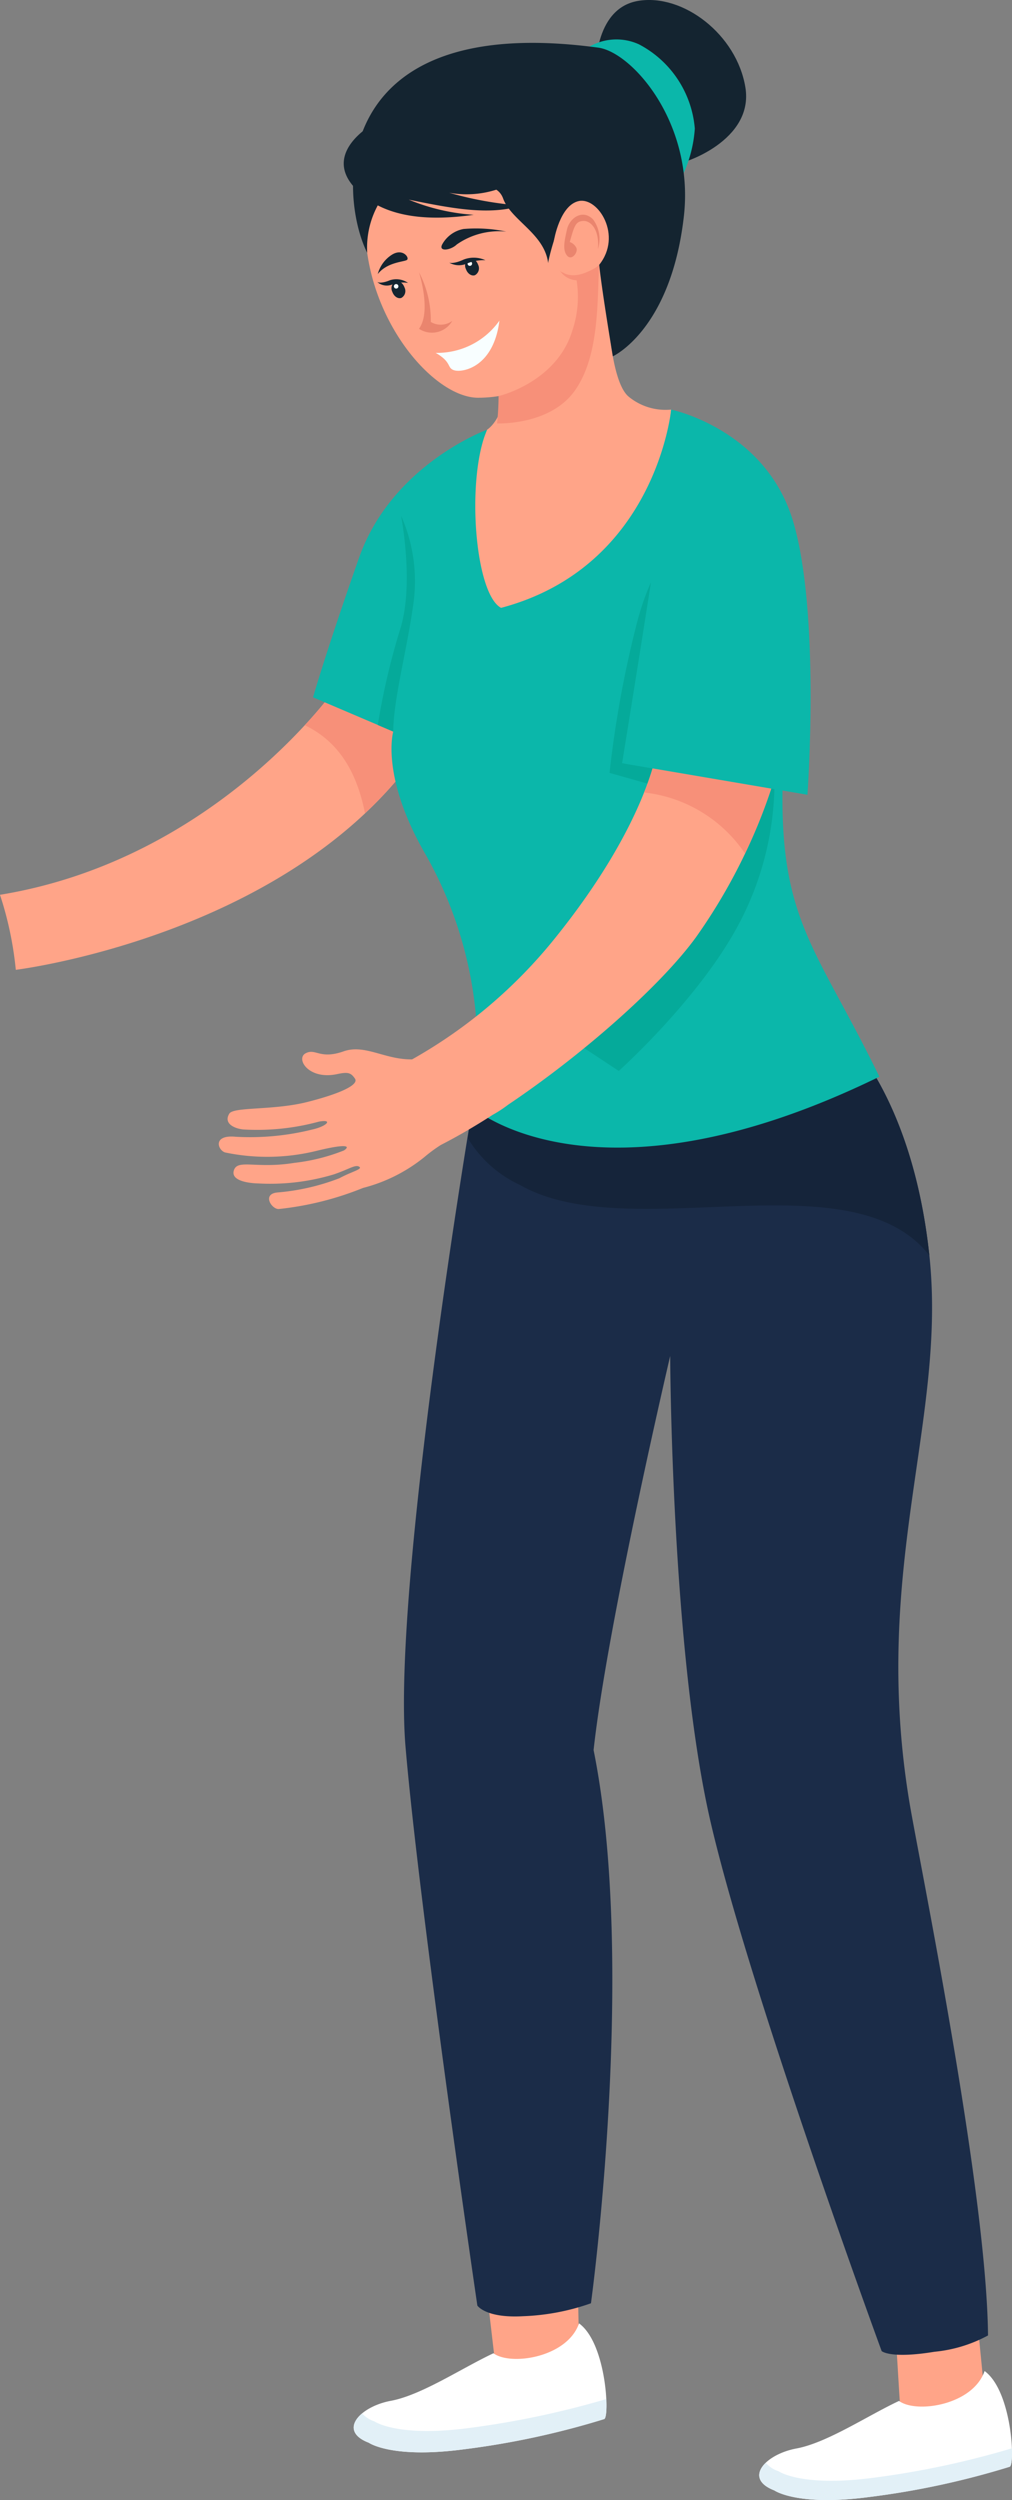 <svg id="Group_31" data-name="Group 31" xmlns="http://www.w3.org/2000/svg" xmlns:xlink="http://www.w3.org/1999/xlink" width="70.432" height="173.857" viewBox="0 0 70.432 173.857">
  <rect x="0" y="0" width="70.432" height="173.857" fill="#808080" stroke="none"/>
  <defs>
    <clipPath id="clip-path">
      <rect id="Rectangle_21" data-name="Rectangle 21" width="70.432" height="173.857" fill="none"/>
    </clipPath>
  </defs>
  <g id="Group_30" data-name="Group 30" clip-path="url(#clip-path)">
    <path id="Path_178" data-name="Path 178" d="M82.307,198.655l.474,4.844s-1.281,1.928-4.982,1.532c-1.091-.247-.9-.741-.9-.741l-.309-5.055Z" transform="translate(-14.259 -36.984)" fill="#ffa488"/>
    <path id="Path_179" data-name="Path 179" d="M65.979,210.908s1.581,1.121,6.58.461a56.921,56.921,0,0,0,9.807-2.109c.38-.2.142-5.268-1.755-6.654-.81,2.365-4.747,2.975-5.956,2.079-2.205,1.033-5.005,2.911-7.14,3.307s-3.733,2.075-1.534,2.916" transform="translate(-12.087 -37.72)" fill="#fff"/>
    <path id="Path_180" data-name="Path 180" d="M65.384,210.215a1.932,1.932,0,0,0,.881.584s1.582,1.12,6.581.461a60.688,60.688,0,0,0,9.667-2.052c.027.713-.03,1.222-.145,1.281A56.925,56.925,0,0,1,72.56,212.6c-5,.659-6.58-.461-6.58-.461-1.294-.495-1.268-1.279-.6-1.922" transform="translate(-12.088 -38.949)" fill="#e2f0f7"/>
    <path id="Path_181" data-name="Path 181" d="M47.927,194.414l.109,4.982s-1.281,1.928-4.982,1.532c-1.091-.247-.9-.741-.9-.741l-.617-5.287Z" transform="translate(-7.733 -36.195)" fill="#ffa488"/>
    <path id="Path_182" data-name="Path 182" d="M31.3,206.836s1.582,1.121,6.58.461a57.081,57.081,0,0,0,9.807-2.109c.379-.2.142-5.269-1.756-6.655-.81,2.365-4.747,2.975-5.956,2.079-2.205,1.033-5.005,2.911-7.141,3.307S29.106,206,31.3,206.836" transform="translate(-5.632 -36.962)" fill="#fff"/>
    <path id="Path_183" data-name="Path 183" d="M30.829,206a2.011,2.011,0,0,0,.862.553s1.582,1.121,6.58.461A62.021,62.021,0,0,0,47.832,205c.037.772-.02,1.327-.141,1.39a56.978,56.978,0,0,1-9.807,2.109c-5,.659-6.581-.461-6.581-.461-1.37-.523-1.265-1.374-.474-2.036" transform="translate(-5.632 -38.166)" fill="#e2f0f7"/>
    <path id="Path_184" data-name="Path 184" d="M64.847,87.932s5.03,4.251,6.263,15.718-4.06,21.751-1.4,37.963c.639,3.9,5.389,26.888,5.484,37.169a9.766,9.766,0,0,1-3.725,1.135c-3.087.507-3.678-.048-3.678-.048s-9.147-24.909-11.9-36.772-2.817-32.429-2.817-32.429-4.382,18.706-5.331,27.406c3.037,15.026-.183,38.471-.183,38.471a15.886,15.886,0,0,1-4.728.9c-2.6.148-3.179-.741-3.179-.741s-4.049-27.606-5-38.876,4.666-44.5,4.666-44.5Z" transform="translate(-6.431 -16.371)" fill="#1b2c48"/>
    <path id="Path_185" data-name="Path 185" d="M43.706,98.806a8.3,8.3,0,0,1-3.687-3.268c.314-2.245.318-2.2.318-2.2l25.529-5.4s5.03,4.251,6.263,15.718l0,.015c-5.423-6.916-20.791-.592-28.426-4.859" transform="translate(-7.451 -16.371)" fill="#15243a"/>
    <path id="Path_186" data-name="Path 186" d="M49.29,25.514s.115,5.675,1.488,6.819a4.035,4.035,0,0,0,2.959.9s.839,5.553-.717,9.169-8.512,7.46-11.12,6.956S37.46,44.6,37.781,43.224s3.142-8.588,3.142-8.588,1.754-1.068.977-4.546a18.589,18.589,0,0,0-.641-2.151Z" transform="translate(-7.027 -4.75)" fill="#ffa488"/>
    <path id="Path_187" data-name="Path 187" d="M23.431,58.691S15.1,70.681,0,73.153a24.163,24.163,0,0,1,1.1,5.217S19.81,76.081,28.9,63.542c1.306-3.3-5.466-4.851-5.466-4.851" transform="translate(0 -10.927)" fill="#ffa488"/>
    <path id="Path_188" data-name="Path 188" d="M28.283,58.691a28.1,28.1,0,0,1-2.22,2.669c2.487,1.188,3.663,3.451,4.191,6.123a27.852,27.852,0,0,0,3.5-3.941c1.306-3.3-5.466-4.851-5.466-4.851" transform="translate(-4.852 -10.927)" fill="#f79079"/>
    <path id="Path_189" data-name="Path 189" d="M38.879,36.4s-6.62,2.411-8.909,8.909-3.2,9.7-3.2,9.7l5.583,2.38S31.435,60.5,34.638,66a27.786,27.786,0,0,1,3.3,17.585s8.537,7.432,28.245-2.194C61.1,70.95,58.405,70.145,59.808,55.379,60.415,49,51.693,35,51.693,35S50.655,45.92,39.856,48.788c-1.831-.976-2.441-8.969-.977-12.386" transform="translate(-4.983 -6.516)" fill="#0bb7aa"/>
    <path id="Path_190" data-name="Path 190" d="M61.442,62.59l-8.208-1.4S54.766,52,56.047,48.7A12.4,12.4,0,0,1,60.624,43.4c-2.99,1.465-5.187,2.685-6.59,7.993a74.977,74.977,0,0,0-1.907,10.434L58,63.488Z" transform="translate(-9.705 -8.079)" fill="#05aa9a"/>
    <path id="Path_191" data-name="Path 191" d="M62.822,66.145a21.211,21.211,0,0,1-2.463,10.082c-2.746,5.217-8.375,10.251-8.375,10.251L47.91,83.787,60.221,64.466Z" transform="translate(-8.92 -12.002)" fill="#05aa9a"/>
    <path id="Path_192" data-name="Path 192" d="M33.931,44.071a11.233,11.233,0,0,1,.869,6.01c-.457,3.372-1.382,6.6-1.419,9l-1.073-.457a49.016,49.016,0,0,1,1.507-6.5c.9-2.655.39-6.5.115-8.054" transform="translate(-6.015 -8.205)" fill="#05aa9a"/>
    <path id="Path_193" data-name="Path 193" d="M31.237,16.611c0,6.444,4.729,11.969,7.853,11.969,5.7,0,11.337-5.525,11.337-11.969S45.8,4.943,40.1,4.943s-8.863,5.224-8.863,11.668" transform="translate(-5.816 -0.92)" fill="#ffa488"/>
    <path id="Path_194" data-name="Path 194" d="M42.617,31.76s4.024-.937,5.126-4.545a7.321,7.321,0,0,0,.3-3.508,1.453,1.453,0,0,1-1.283-.906,2.322,2.322,0,0,0,2.853-.164c-.142,2.489.033,6.323-1.7,8.754s-5.407,2.27-5.407,2.27a17.573,17.573,0,0,0,.106-1.9" transform="translate(-7.914 -4.215)" fill="#f79079"/>
    <path id="Path_195" data-name="Path 195" d="M50.935,5.076S50.747.6,53.881.064,60.757,2.4,61.359,6.078s-4.277,5.345-4.945,5.345-5.479-6.348-5.479-6.348" transform="translate(-9.482 0)" fill="#142430"/>
    <path id="Path_196" data-name="Path 196" d="M50.25,3.951a3.769,3.769,0,0,1,3.582-.234,7.292,7.292,0,0,1,3.88,5.855,9.029,9.029,0,0,1-1.454,4.332Z" transform="translate(-9.355 -0.63)" fill="#0bb7aa"/>
    <path id="Path_197" data-name="Path 197" d="M33.194,13.333a6.163,6.163,0,0,0-2.016,4.933C29.189,14.308,28.376,1.431,47.285,4c2.349.351,6.664,5.242,5.93,11.724-.9,7.906-4.943,9.738-4.943,9.738s-.732-4.339-.951-6.36c-.271-2.5-.718-3.224-1.57-3.976s-1.931,3.355-1.982,3.857c-.25-2.055-2.579-2.97-3.131-4.491s-2.95-.779-7.444-1.163" transform="translate(-5.62 -0.683)" fill="#142430"/>
    <path id="Path_198" data-name="Path 198" d="M31.375,10.652s-3.351,1.877-1.332,4.256,5.5,2.425,8.4,2.013a14.265,14.265,0,0,1-4.526-1.055c2.945.6,5.6,1.123,7.819.414a24.479,24.479,0,0,1-5-.893,6.846,6.846,0,0,0,4.409-.686Z" transform="translate(-5.473 -1.983)" fill="#142430"/>
    <path id="Path_199" data-name="Path 199" d="M47.373,19.915s.405-2.474,1.742-2.742,3.04,2.406,1.4,4.443c-1.637,1.2-2.506.535-2.506.535s-.739-.064-.639-2.236" transform="translate(-8.818 -3.194)" fill="#ffa488"/>
    <path id="Path_200" data-name="Path 200" d="M50.594,20.745a2.294,2.294,0,0,0-.332-2.07c-.743-.755-1.647-.081-1.819.7s-.321,1.407,0,1.808.8-.229.652-.537a.808.808,0,0,0-.457-.4c.321-1.144.412-1.442.95-1.465s1.137.662,1.007,1.968" transform="translate(-8.984 -3.415)" fill="#ea856e"/>
    <path id="Path_201" data-name="Path 201" d="M49.246,63.865s-.64,5.217-7.139,13.271a34.336,34.336,0,0,1-9.942,8.425c-1.9.03-3.284-1.081-4.772-.557-1.664.585-1.941-.241-2.643.136s.209,1.865,2.19,1.446c.769-.163.962-.1,1.248.314s-.959,1.028-3.321,1.625-5.129.322-5.426.811c-.445.736.466,1.06,1,1.1a16.367,16.367,0,0,0,5.23-.544c1.022-.194.575.323-.468.55a17.859,17.859,0,0,1-5.324.5c-1.61-.152-1.246.926-.734,1.091a14.367,14.367,0,0,0,6.323-.1c2.235-.549,2.394-.331,1.954-.04a13.325,13.325,0,0,1-3.455.865c-2.63.427-3.93-.274-4.2.5s1.1.919,1.717.931a15.337,15.337,0,0,0,5.212-.624c1.069-.358,1.517-.713,1.786-.54s-.522.335-1.375.8a15.475,15.475,0,0,1-4.332.993c-1.082.112-.366,1.2.127,1.148A21.6,21.6,0,0,0,28.751,94.5a11.208,11.208,0,0,0,4.269-2.146,10.522,10.522,0,0,1,1.136-.837c1.157-.592,2.376-1.3,3.617-2.1a8.475,8.475,0,0,0,1.062-.694l0,0c5.273-3.539,10.7-8.358,13.1-11.676A39.2,39.2,0,0,0,57.483,65.7Z" transform="translate(-3.483 -11.89)" fill="#ffa488"/>
    <path id="Path_202" data-name="Path 202" d="M62.105,71.246A36.829,36.829,0,0,0,64.255,65.7l-8.237-1.83A14.694,14.694,0,0,1,55.077,67a9.745,9.745,0,0,1,7.028,4.246" transform="translate(-10.254 -11.89)" fill="#f79079"/>
    <path id="Path_203" data-name="Path 203" d="M56.613,35s6.559,1.343,8.482,7.749S66.1,61.786,66.1,61.786L53.2,59.59S54.2,53.457,55.118,47.6,56.613,35,56.613,35" transform="translate(-9.904 -6.516)" fill="#0bb7aa"/>
    <path id="Path_204" data-name="Path 204" d="M37.8,20.629a2.147,2.147,0,0,1,1.488-1.076,10.214,10.214,0,0,1,2.975.183,5.122,5.122,0,0,0-3.444.893c-.423.412-1.292.527-1.018,0" transform="translate(-7.027 -3.629)" fill="#142430"/>
    <path id="Path_205" data-name="Path 205" d="M32.305,23.073a2.286,2.286,0,0,1,.949-1.322c.789-.526,1.293.206,1.076.343s-1.373.15-2.025.979" transform="translate(-6.014 -4.014)" fill="#142430"/>
    <path id="Path_206" data-name="Path 206" d="M35.83,23.257s.885,2.746,0,3.936a1.632,1.632,0,0,0,2.319-.549,1.353,1.353,0,0,1-1.495.076,7.22,7.22,0,0,0-.824-3.463" transform="translate(-6.671 -4.33)" fill="#ea856e"/>
    <path id="Path_207" data-name="Path 207" d="M37.255,29.64A5.306,5.306,0,0,0,41.694,27.4c-.412,3.272-2.586,3.615-3.134,3.455s-.138-.549-1.3-1.213" transform="translate(-6.936 -5.101)" fill="#f8feff"/>
    <path id="Path_208" data-name="Path 208" d="M40.682,22.522a.548.548,0,0,1-.218.726c-.234.084-.516-.1-.629-.422a.548.548,0,0,1,.218-.726c.234-.084.515.1.629.422" transform="translate(-7.407 -4.111)" fill="#142430"/>
    <path id="Path_209" data-name="Path 209" d="M40.3,22.489a.157.157,0,1,1-.156-.156.156.156,0,0,1,.156.156" transform="translate(-7.444 -4.158)" fill="#f8feff"/>
    <path id="Path_210" data-name="Path 210" d="M34.388,24.463a.548.548,0,0,1-.218.726c-.234.084-.516-.1-.629-.422a.548.548,0,0,1,.218-.726c.234-.084.515.1.629.422" transform="translate(-6.236 -4.472)" fill="#142430"/>
    <path id="Path_211" data-name="Path 211" d="M34,24.43a.157.157,0,1,1-.156-.156A.156.156,0,0,1,34,24.43" transform="translate(-6.272 -4.519)" fill="#f8feff"/>
    <path id="Path_212" data-name="Path 212" d="M40.937,22.193a1.959,1.959,0,0,0-1.514-.047c-.715.336-1.008.215-1.008.215a1.364,1.364,0,0,0,1.223.068,2.947,2.947,0,0,1,1.3-.235" transform="translate(-7.152 -4.097)" fill="#142430"/>
    <path id="Path_213" data-name="Path 213" d="M34.407,24.116a1.434,1.434,0,0,0-1.27-.185c-.639.269-.873.122-.873.122a1.008,1.008,0,0,0,1.024.178,2.156,2.156,0,0,1,1.12-.116" transform="translate(-6.007 -4.44)" fill="#142430"/>
  </g>
</svg>

